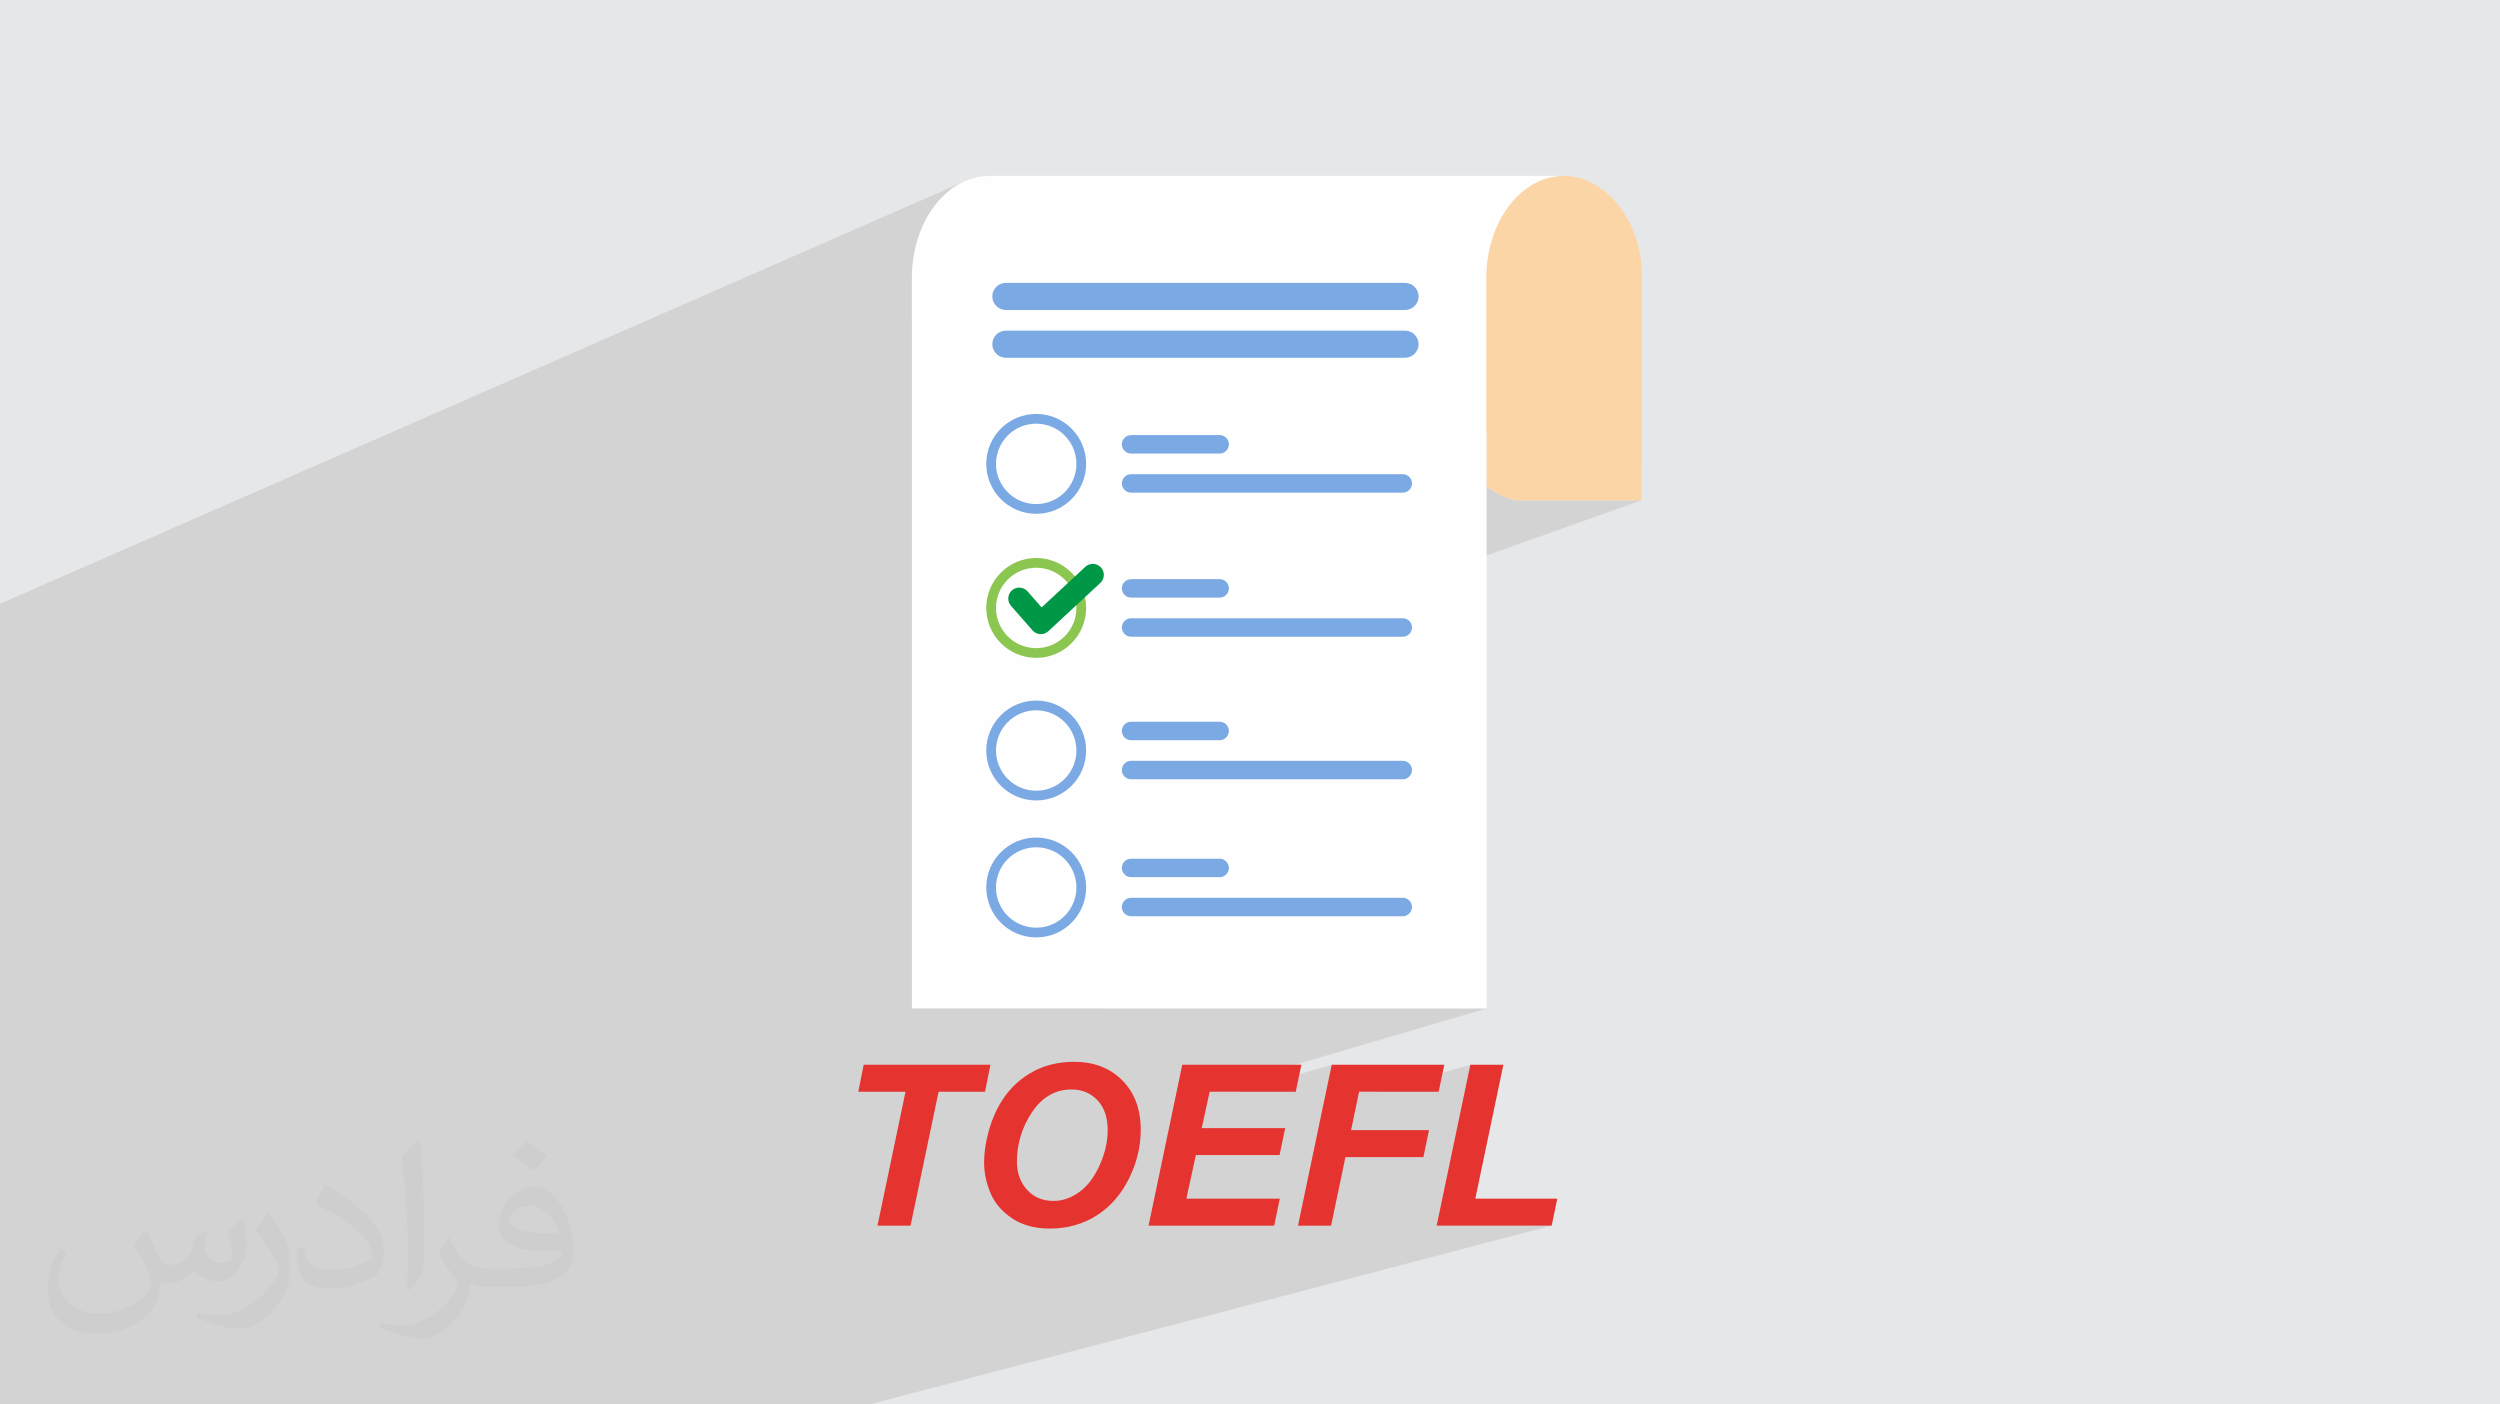 <?xml version="1.0" encoding="UTF-8"?>
<!DOCTYPE svg PUBLIC "-//W3C//DTD SVG 1.0//EN" "http://www.w3.org/TR/2001/REC-SVG-20010904/DTD/svg10.dtd">
<!-- Creator: CorelDRAW -->
<svg xmlns="http://www.w3.org/2000/svg" xml:space="preserve" width="94.192mm" height="52.917mm" version="1.0" style="shape-rendering:geometricPrecision; text-rendering:geometricPrecision; image-rendering:optimizeQuality; fill-rule:evenodd; clip-rule:evenodd"
viewBox="0 0 9404.92 5283.66"
 xmlns:xlink="http://www.w3.org/1999/xlink"
 xmlns:xodm="http://www.corel.com/coreldraw/odm/2003">
 <defs>
  <style type="text/css">
   <![CDATA[
    .fil8 {fill:#009846}
    .fil6 {fill:#7BA9E3}
    .fil3 {fill:#FCD5A6}
    .fil4 {fill:#FEFEFE}
    .fil9 {fill:#E5332F;fill-rule:nonzero}
    .fil5 {fill:#7BA9E3;fill-rule:nonzero}
    .fil7 {fill:#8BC651;fill-rule:nonzero}
    .fil2 {fill:#373435;fill-opacity:0.031}
    .fil1 {fill:#2B2A29;fill-opacity:0.102}
    .fil0 {fill:#E6E7E8}
   ]]>
  </style>
 </defs>
 <g id="Layer_x0020_1">
  <polygon class="fil0" points="-0,0 9404.92,0 9404.92,5283.66 -0,5283.66 "/>
  <polygon class="fil1" points="2876.6,5283.66 2516.18,5283.66 2403.25,5283.66 2321.9,5283.66 1983.69,5283.66 1892.93,5283.66 1726.51,5283.66 1636.29,5283.66 1485.67,5283.66 1290.34,5283.66 1275.89,5283.66 1209.86,5283.66 1080.15,5283.66 1076.78,5283.66 1021.66,5283.66 967.23,5283.66 819.38,5283.66 639.71,5283.66 544.35,5283.66 524.14,5283.66 168.51,5283.66 57.3,5283.66 -0,5283.66 -0,5231.15 -0,5208.2 -0,5185.49 -0,5152.58 -0,5105.03 -0,5084.46 -0,5063.99 -0,5027.27 -0,5022.11 -0,4887.97 -0,4795.84 -0,4786.24 -0,4777.49 -0,4765.5 -0,4763.22 -0,4759.54 -0,4758.18 -0,4756.6 -0,4727.45 -0,4689.17 -0,4680.51 -0,4669.08 -0,4648.95 -0,4636.35 -0,4634.92 -0,4611.71 -0,4585.38 -0,4552.99 -0,4506.73 -0,4492.55 -0,4468.55 -0,4459.67 -0,4360.12 -0,4359.11 -0,4342.02 -0,4339.72 -0,4327.8 -0,4326.27 -0,4326.2 -0,4318.89 -0,4301.11 -0,4249.65 -0,4245.97 -0,4236.76 -0,4216.95 -0,4204.59 -0,4202.94 -0,4179.15 -0,4145.1 -0,4117.52 -0,4067.2 -0,4054.08 -0,4030.85 -0,4020.87 -0,3916.58 -0,3904.65 -0,3896.53 -0,3888.75 -0,3878.4 -0,3876.57 -0,3871.47 -0,3863.29 -0,3857.36 -0,3826.29 -0,3823.84 -0,3823.6 -0,3799.89 -0,3793.66 -0,3792.16 -0,3780.44 -0,3755.21 -0,3753.32 -0,3752.11 -0,3742.08 -0,3739.51 -0,3731.07 -0,3692.56 -0,3686.82 -0,3682.47 -0,3671.42 -0,3671.39 -0,3670.64 -0,3670.27 -0,3664.26 -0,3664.05 -0,3659.43 -0,3647.1 -0,3609.73 -0,3597.55 -0,3575.27 -0,3569.22 -0,3568.91 -0,3564.14 -0,3468.42 -0,3448.71 -0,3445.44 -0,3430.76 -0,3424.31 -0,3422.25 -0,3412.14 -0,3408.96 -0,3402.94 -0,3394.49 -0,3366.38 -0,3336.62 -0,3329.89 -0,3309.29 -0,3301.11 -0,3298.99 -0,3249.66 -0,3223.77 -0,3221.73 -0,3206.26 -0,3164.36 -0,3147.46 -0,3136.15 -0,3114.91 -0,3102.59 -0,3096.68 -0,3050.46 -0,2808.7 -0,2805.13 -0,2655.33 -0,2651.66 -0,2510.73 -0,2500.1 -0,2499.98 -0,2492.02 -0,2472.01 -0,2471.98 -0,2471.3 -0,2461.14 -0,2461 -0,2458.62 -0,2448.84 -0,2448.83 -0,2448.7 -0,2440.84 -0,2440.8 -0,2440.33 -0,2434.29 -0,2434.18 -0,2433 -0,2427.74 -0,2427.63 -0,2426.47 -0,2405.83 -0,2405.75 -0,2405.1 -0,2400.72 -0,2400.7 -0,2400.61 -0,2397.03 -0,2396.93 -0,2396.29 -0,2378.62 -0,2378.51 -0,2377.88 -0,2374.94 -0,2374.9 -0,2374.69 -0,2363.09 -0,2363.05 -0,2362.89 -0,2352.69 -0,2352.67 -0,2352.6 -0,2350.43 -0,2350.38 -0,2350.19 -0,2348.19 -0,2348.14 -0,2347.9 -0,2341.47 -0,2341.45 -0,2341.36 -0,2333.94 -0,2333.81 -0,2333.42 -0,2331.69 -0,2331.66 -0,2331.58 -0,2326.41 -0,2326.38 -0,2326.3 -0,2317.27 -0,2317.14 -0,2316.84 -0,2314.23 -0,2314.16 -0,2314.02 -0,2301.87 -0,2301.79 -0,2301.64 -0,2295.6 -0,2295.57 -0,2295.53 -0,2288.37 -0,2288.19 -0,2287.96 -0,2287.57 -0,2287.41 -0,2287.21 -0,2286.76 -0,2286.63 -0,2286.47 -0,2285.95 -0,2285.88 -0,2285.79 -0,2285.15 -0,2285.13 -0,2283 -0,2282.63 -0,2281.76 -0,2281.59 -0,2281.45 -0,2280.95 -0,2280.92 -0,2280.9 -0,2279.17 -0,2279 -0,2278.86 -0,2278.21 -0,2278.18 -0,2276.51 -0,2276.35 -0,2275.6 -0,2275.59 -0,2274.45 -0,2274.17 -0,2274.05 -0,2273.48 -0,2273.36 -0,2273.31 -0,2273.14 -0,2272.87 -0,2272.59 -0,2272.42 -0,2272.14 -0,2272.13 -0,2272.08 -0,2272.07 -0,2271.97 -0,2271.96 -0,2271.84 -0,2271.82 -0,2271.79 -0,2271.78 -0,2271.67 -0,2271.65 -0,2271.61 -0,2271.52 -0,2271.51 -0,2271.4 3630.64,681.35 3628.25,682.41 3625.86,683.5 3623.48,684.61 3623.48,684.73 3620.99,685.82 3620.94,685.85 3620.55,686.04 3620.17,686.23 3620.17,686.38 3643.39,676.21 3643.39,676.44 3614.68,689.01 3614.65,689.03 3614.28,689.23 3613.9,689.43 3613.53,689.63 3613.53,689.7 3648.37,674.44 3648.37,674.78 3609.52,691.79 3609.05,692.05 3607.78,692.76 3653.35,672.8 3653.35,673.12 3605.33,694.15 3604.75,694.48 3603.33,695.31 3603.19,695.4 3658.32,671.25 3658.32,671.45 3601.92,696.15 3601.92,696.16 3601.92,696.35 3600.72,696.87 3600.43,697.04 3599.84,697.4 3599.26,697.75 3598.67,698.11 3598.09,698.47 3597.51,698.84 3596.93,699.2 3596.93,699.66 3594.58,700.69 3594.29,700.88 3593.34,701.49 3592.4,702.11 3591.45,702.73 3590.51,703.36 3589.59,703.98 3588.65,704.62 3588.65,704.64 3588.57,704.68 3586.94,705.79 3585.26,706.96 3585.16,707.03 3678.23,666.29 3678.23,666.48 3584.47,707.52 3583.6,708.14 3581.94,709.33 3580.29,710.53 3578.64,711.75 3577.82,712.37 3686.53,664.79 3686.53,664.82 3577.72,712.44 3576.99,712.99 3575.37,714.24 3575.37,714.6 3574.33,715.06 3574.14,715.2 3573.36,715.81 3572.58,716.42 3571.8,717.02 3571.03,717.64 3570.26,718.25 3569.5,718.88 3568.73,719.5 3568.73,719.57 3568.56,719.64 3567.07,720.87 3567.07,721.23 3566.13,721.64 3565.42,722.24 3564.22,723.25 3563.62,723.75 3703.12,662.74 3703.12,663.17 3562.62,724.62 3561.84,725.3 3560.65,726.34 3559.47,727.38 3558.29,728.44 3557.11,729.5 3557.11,729.53 3557.03,729.56 3555.46,731 3555.46,731.18 3555.09,731.34 3555.08,731.35 3554.9,731.51 3554.71,731.68 3554.53,731.84 3554.35,732.01 3554.16,732.18 3553.98,732.34 3553.8,732.51 3553.8,732.85 3553.15,733.14 3553.12,733.16 3552.96,733.31 3552.79,733.47 3552.63,733.63 3552.47,733.79 3552.3,733.94 3552.14,734.1 3552.14,734.51 3551.35,734.86 3550.48,735.69 3550.48,736.17 3549.58,736.56 3548.14,737.95 3546.31,739.77 3544.48,741.6 3542.68,743.44 3540.88,745.31 3539.09,747.19 3537.31,749.1 3535.55,751.01 3535.55,751.09 3535.43,751.14 3534.22,752.48 3532.97,753.88 3531.72,755.28 3530.49,756.69 3529.26,758.11 3528.03,759.55 3526.8,760.99 3525.59,762.44 3525.59,762.72 3525.23,762.88 3523.25,765.29 3521.16,767.89 3519.08,770.51 3517.03,773.16 3514.99,775.85 3512.97,778.55 3510.98,781.28 3509.01,784.03 3509.01,784.28 3508.75,784.39 3508.44,784.84 3508.04,785.4 3507.65,785.96 3507.25,786.52 3506.86,787.08 3506.46,787.64 3506.07,788.2 3505.68,788.77 3505.68,789.26 3505.21,789.45 3504.11,791.07 3502.9,792.89 3501.68,794.73 3500.47,796.57 3499.27,798.43 3498.08,800.3 3496.9,802.18 3495.73,804.06 3495.73,804.19 3495.63,804.23 3495.04,805.2 3494.41,806.21 3493.8,807.23 3493.18,808.25 3492.57,809.27 3491.96,810.29 3491.35,811.32 3490.76,812.35 3490.76,812.48 3490.65,812.53 3490.48,812.82 3490.28,813.16 3490.08,813.5 3489.89,813.84 3489.69,814.18 3489.49,814.52 3489.3,814.86 3489.1,815.2 3489.1,815.8 3488.62,816.01 3487.94,817.22 3487.14,818.64 3486.35,820.07 3485.56,821.51 3484.77,822.94 3484.01,824.39 3483.23,825.84 3482.46,827.29 3482.46,827.42 3482.37,827.46 3481.77,828.61 3481.14,829.79 3480.52,830.99 3479.91,832.19 3479.29,833.4 3478.68,834.61 3478.08,835.81 3477.48,837.02 3477.48,837.37 3477.26,837.46 3475.82,840.41 3475.82,840.69 3475.66,840.76 3475.5,841.09 3475.31,841.49 3475.12,841.89 3474.92,842.29 3474.73,842.69 3474.54,843.09 3474.35,843.5 3474.16,843.9 3474.16,844.01 3474.1,844.04 3473.26,845.82 3472.42,847.65 3471.58,849.47 3470.76,851.3 3469.94,853.15 3469.13,855 3468.33,856.85 3467.53,858.71 3467.53,858.94 3467.41,858.99 3466.58,860.96 3465.74,862.97 3464.9,865 3464.09,867.04 3463.28,869.07 3462.47,871.12 3461.68,873.18 3460.89,875.24 3460.89,875.53 3460.76,875.59 3460.58,876.04 3460.39,876.56 3460.19,877.07 3460,877.59 3459.8,878.1 3459.61,878.62 3459.42,879.13 3459.23,879.65 3459.23,880.51 3458.86,880.67 3457.86,883.46 3456.82,886.44 3455.79,889.42 3454.78,892.42 3453.79,895.43 3452.81,898.46 3451.86,901.5 3450.94,904.55 3450.94,905.4 3450.64,905.53 3450.5,906 3450.32,906.61 3450.15,907.22 3449.97,907.83 3449.8,908.42 3449.63,909.03 3449.45,909.64 3449.28,910.25 3449.28,910.37 3449.23,910.39 3449.03,911.09 3448.83,911.82 3448.62,912.54 3448.42,913.27 3448.21,913.99 3448.01,914.72 3447.81,915.43 3447.61,916.16 3447.61,917.01 3447.36,917.12 3446.51,920.31 3445.65,923.61 3444.81,926.94 3444.01,930.27 3443.21,933.62 3442.45,936.98 3441.7,940.36 3440.98,943.74 3440.98,945.22 3440.65,945.36 3440.5,946.07 3440.33,946.92 3440.16,947.77 3439.98,948.61 3439.82,949.46 3439.65,950.31 3439.48,951.17 3439.32,952.02 3439.32,953.51 3439.02,953.64 3438.86,954.47 3438.68,955.42 3438.51,956.38 3438.33,957.34 3438.16,958.3 3438,959.27 3437.83,960.23 3437.66,961.19 3437.66,961.8 3437.55,961.85 3437.36,963.02 3437.15,964.25 3436.95,965.47 3436.76,966.69 3436.56,967.91 3436.37,969.14 3436.19,970.37 3436,971.6 3436,971.76 3435.98,971.77 3435.76,973.26 3435.55,974.75 3435.33,976.25 3435.13,977.75 3434.92,979.26 3434.72,980.77 3434.53,982.27 3434.34,983.78 3434.34,986.7 3433.95,986.87 3433.79,988.24 3433.62,989.8 3433.45,991.36 3433.29,992.91 3433.13,994.47 3432.97,996.03 3432.82,997.59 3432.68,999.16 3432.68,999.97 3432.61,1000 3432.35,1002.92 3432.11,1005.89 3431.88,1008.86 3431.68,1011.84 3431.49,1014.82 3431.32,1017.81 3431.17,1020.8 3431.03,1023.81 3431.03,1033.15 3430.72,1033.28 3430.68,1034.7 3430.65,1036.26 3430.62,1037.82 3430.6,1039.39 3430.58,1040.94 3430.56,1042.51 3430.55,1044.08 3430.55,1045.65 3430.55,1208.55 3764.26,1068.17 3773.83,1065.19 3784.07,1064.15 4792.09,1064.15 5684.38,703.07 5667.86,709.8 5651.62,716.96 5635.74,724.55 5620.27,732.54 5605.28,740.93 5590.82,749.69 5576.95,758.8 5563.74,768.27 5551.24,778.05 5550.71,778.5 5796.82,679.1 5810.7,673.93 5824.84,669.65 5839.24,666.27 5853.87,663.83 5868.72,662.35 5883.76,661.85 5886.72,661.9 5517.28,810.86 5509.55,820.22 5501.51,831.43 5494.54,842.88 5488.7,854.57 5484.06,866.45 5480.67,878.53 5478.6,890.78 5477.89,903.2 5477.89,1493.06 5478.9,1493.06 5478.9,1619.29 5480.14,1619.29 5479.61,1620.46 5477.99,1621.07 5477.93,1627.57 5477.89,1647.52 5479,1660.86 5482.27,1675.7 5487.6,1691.78 5494.91,1708.79 5504.1,1726.47 5515.08,1744.5 5527.76,1762.62 5542.04,1780.54 5557.84,1797.99 5575.05,1814.65 5593.59,1830.26 5594.48,1830.9 6174.06,1619.29 6176.03,1619.29 5595.12,1831.37 5613.36,1844.52 5634.28,1857.16 5656.26,1867.88 5679.18,1876.41 5702.98,1882.45 6174.72,1882.45 4928.47,2325.81 5277.14,2325.81 5284.12,2326.52 5290.62,2328.54 5296.52,2331.76 5301.66,2336.01 5305.92,2341.16 5309.13,2347.06 5311.16,2353.56 5311.87,2360.54 5311.16,2367.52 5309.13,2374.02 5305.92,2379.92 5301.66,2385.06 5296.52,2389.31 5290.62,2392.53 4365.19,2715.12 4588.34,2715.12 4595.31,2715.83 4601.82,2717.86 4607.71,2721.07 4612.86,2725.31 4617.11,2730.46 4620.33,2736.36 4622.35,2742.86 4623.06,2749.84 4622.35,2756.81 4620.33,2763.32 4617.11,2769.21 4612.86,2774.36 4607.71,2778.6 4601.82,2781.82 4367.58,2862.16 5277.14,2862.16 5284.12,2862.87 5290.62,2864.89 5296.52,2868.11 5301.66,2872.36 5305.92,2877.5 5309.13,2883.4 5311.16,2889.9 5311.87,2896.88 5311.16,2903.85 5309.13,2910.36 5305.92,2916.25 5301.66,2921.41 5296.52,2925.65 5290.62,2928.87 4373.84,3230.42 4588.34,3230.42 4595.31,3231.13 4601.82,3233.16 4607.71,3236.36 4612.86,3240.61 4617.11,3245.75 4620.33,3251.65 4622.35,3258.15 4623.06,3265.13 4622.35,3272.1 4620.33,3278.61 4617.11,3284.51 4612.86,3289.65 4607.71,3293.9 4601.82,3297.11 4353.56,3377.45 5277.14,3377.45 5284.12,3378.16 5290.62,3380.18 5296.52,3383.4 5301.66,3387.65 5305.92,3392.79 5309.13,3398.69 5311.16,3405.19 5311.87,3412.17 5311.16,3419.15 5309.13,3425.65 5305.92,3431.55 5301.66,3436.7 5296.52,3440.95 5290.62,3444.17 5284.12,3446.19 4163.18,3793.73 5592.43,3793.73 4419.81,4138.44 4418.26,4145.86 4550.66,4106.97 4662.98,4106.97 5009.85,4005.53 4980.63,4144.99 5112.84,4106.97 5177.75,4106.97 5531.31,4005.53 5404.5,4610.83 5837.34,4610.83 3269.5,5283.66 "/>
  <path class="fil2" d="M548.54 4627.69c17.95,27.21 29.6,53.36 40.96,82.43 8.45,16.91 12.93,48.09 52.57,48.09 11.61,0 28.28,-3.42 43.06,-11.61 16.63,-8.73 29.32,-21.94 35.94,-42l15.85 -53.36 38.57 -19.02 2.64 2.64c-5.27,20.09 -6.59,39.36 -6.59,54.43 0,44.63 38.57,61.56 69.22,61.56 17.95,0 34.09,-8.73 34.09,-25.11 0,-21.13 -8.98,-57.06 -20.62,-89.29 17.95,-17.95 35.94,-35.94 56.53,-50.47l3.17 1.6c8.98,38.04 14,75.56 14,100.66 0,24.57 -10.83,51.79 -19.81,69.49 -18.49,34.87 -51.25,62.62 -90.87,62.62 -30.1,0 -63.65,-15.07 -86.66,-43.06l-1.32 0c-21.66,26.96 -55.22,51.25 -108.86,51.25l-16.63 0c-2.64,35.41 -10.29,60.49 -21.94,82.95 -31.95,62.34 -126.81,106.47 -216.1,106.47 -124.17,0 -186.51,-71.59 -186.51,-166.96 0,-58.91 19.27,-113.6 48.88,-152.42l24.29 10.04c-18.49,35.41 -30.91,68.68 -30.91,101.45 0,89.29 72.66,131.83 156.4,131.83 77.68,0 173.83,-49.41 191.28,-106.72 -6.59,-62.62 -30.1,-91.93 -66.04,-148.99 10.83,-19.02 24.83,-38.04 42.28,-58.38l3.17 0 0 0 0 0 -0.02 -0.09zm1432.13 -336.04c26.15,16.39 51.79,35.66 76.87,57.85 -14,19.81 -31.45,37.79 -53.11,53.64 -25.11,-20.34 -50.19,-37.79 -75.84,-56.27 17.42,-19.55 34.62,-38.29 52.04,-55.22l0 0 0 0 0 0 0 0 0 0 0.03 0zm13.47 244.11c-42.28,0 -76.87,27.75 -76.87,48.34 0,44.13 84.53,57.85 185.72,57.31 -12.68,-51.79 -57.06,-105.68 -108.86,-105.68l0.01 0.03zm-94.86 236.19c54.96,0 103.04,-1.6 139.74,-10.83 40.96,-10.29 75.56,-30.91 75.56,-45.17 0,-3.7 0,-8.19 -1.32,-11.89 -22.98,2.11 -49.41,2.11 -72.38,2.11 -74.49,0 -131.55,-16.91 -154.02,-58.66 -5.55,-11.61 -9.51,-24.57 -9.51,-39.36 0,-40.43 17.42,-79.79 48.09,-107 25.61,-22.45 53.89,-36.44 82.67,-36.44 52.04,0 93.51,41.75 122.57,107.54 15.85,35.94 26.68,77.4 26.68,129.72 0,34.87 -9.51,64.19 -31.17,85.85 -40.43,39.11 -114.92,53.89 -229.04,53.89l-51.79 0 0 0 -13.47 0c-28.28,0 -48.62,-5.02 -64.72,-17.42l-2.64 0c0.79,6.59 1.32,12.93 1.32,19.02 0,25.61 -8.45,58.38 -25.61,84.53 -50.72,75.3 -105.68,108.04 -153.24,108.04 -48.09,0 -107,-18.49 -160.11,-42.54l9.51 -18.49c17.17,7.13 40.96,11.89 73.7,11.89 85.85,0 198.66,-82.43 212.66,-163 -3.17,-6.59 -8.98,-15.32 -17.17,-24.57 -25.11,-29.85 -40.96,-54.68 -55.75,-80.83 12.68,-25.11 24.29,-45.17 35.13,-63.4l4.49 -0.53c36.72,74.77 69.99,117.55 144.23,117.55l11.61 0 0 0 53.89 0 0 0 0 0 0 0 0 0 0 0 0.09 0.01zm-371.98 79c6.34,-34.34 6.87,-72.91 6.87,-108.86l0 -53.36c0,-99.6 -12.68,-244.36 -22.98,-338.68 17.95,-19.27 43.06,-42 62.87,-57.31l5.81 1.6c13.47,118.62 16.63,256 16.63,383.06 0,33.3 -1.32,65.79 -4.49,89.55 -1.85,30.1 -19.27,52.83 -56.53,87.7l-8.19 -3.7zm-382.8 -157.19c1.85,46.77 24.83,83.49 105.15,83.49 49.93,0 92.19,-12.93 138.96,-35.13 8.45,-3.7 12.93,-8.73 12.93,-12.93 0,-29.32 -22.45,-68.15 -60.23,-103.55 -36.72,-33.3 -85.34,-62.62 -130.76,-82.18 -15.6,-6.59 -20.62,-13.47 -20.62,-20.09 0,-13.47 17.95,-41.75 32.77,-62.09l5.02 -0.53c52.04,27.21 110.17,67.64 153.24,112.53 39.11,41.47 63.4,83.49 63.4,129.19 0,33.81 -10.29,65.51 -26.96,95.11 -57.06,28.79 -117.83,50.72 -178.06,50.72 -73.17,0 -123.1,-34.34 -123.1,-114.92 0,-8.73 0,-22.19 3.17,-39.64l25.11 0 0 0 0 0 0 0 0 0 0 0 -0.02 0zm-132.37 -132.9l45.45 73.45c16.63,27.21 32.23,56.81 32.23,103.55l0 59.7c0,48.34 -30.91,100.13 -80.83,151.38 -39.11,34.62 -73.7,49.41 -105.68,49.41 -47.55,0 -101.98,-14.79 -164.85,-41.75l7.13 -18.49c19.81,5.27 42.79,9.77 71.06,9.77 90.36,-0.53 182.8,-66.57 225.08,-147.15 5.02,-9.26 6.87,-17.95 6.87,-24.04 0,-9.26 -5.02,-19.55 -8.98,-28.79 -22.98,-43.31 -48.62,-82.95 -76.87,-119.68 14.79,-23.25 29.6,-45.7 45.7,-67.9l3.7 0.53 0 0 0 0 0 0 0 0 0 0 -0.02 0.01z"/>
  <g id="_3130999162608">
   <g>
    <path class="fil3" d="M5480.14 1619.29c-1.5,9.35 -2.26,-38.37 -2.26,28.23 0,66.6 96.04,209.84 225.09,234.93l471.75 0 1.31 -234.93c0,-9.55 -0.69,-18.97 -1.97,-28.23l1.97 0 0 -591.56c0,-186.01 -130.87,-365.88 -292.27,-365.88 -161.47,0 -405.88,108.07 -405.88,241.35l0 589.86 1.01 0 0 126.23 1.25 0z"/>
    <path class="fil4" d="M3430.72 1033.15l0.31 0 0 -9.34c0.34,-8.02 0.88,-15.97 1.59,-23.84l0.07 0 0 -0.81c0.38,-4.17 0.81,-8.33 1.29,-12.46l0.37 0 0 -2.92c0.5,-4.03 1.05,-8.04 1.64,-12.02l0.02 0 0 -0.16c0.49,-3.29 1.01,-6.54 1.56,-9.8l0.1 0 0 -0.61c0.44,-2.58 0.91,-5.13 1.39,-7.69l0.28 0 0 -1.49c0.43,-2.28 0.89,-4.54 1.36,-6.8l0.3 0 0 -1.48c1.89,-9.05 4.03,-17.96 6.41,-26.73l0.22 0 0 -0.85c0.53,-1.94 1.08,-3.86 1.63,-5.79l0.04 0 0 -0.12c0.46,-1.62 0.92,-3.25 1.4,-4.85l0.26 0 0 -0.85c2.46,-8.16 5.12,-16.18 7.99,-24.04l0.31 0 0 -0.86c0.5,-1.38 1.03,-2.75 1.55,-4.11l0.11 0 0 -0.29c2.08,-5.51 4.26,-10.94 6.54,-16.31l0.1 0 0 -0.23c2.11,-4.97 4.3,-9.88 6.58,-14.7l0.05 0 0 -0.11c0.51,-1.08 1.02,-2.15 1.53,-3.22l0.13 0 0 -0.28 1.49 -3.04 0.17 0 0 -0.35c1.61,-3.24 3.25,-6.44 4.91,-9.61l0.07 0 0 -0.13c2.05,-3.87 4.13,-7.72 6.28,-11.48l0.36 0 0 -0.61c0.52,-0.91 1.05,-1.81 1.58,-2.72l0.08 0 0 -0.13c1.61,-2.75 3.24,-5.47 4.9,-8.16l0.07 0 0 -0.13c3.12,-5.04 6.32,-9.98 9.63,-14.81l0.33 0 0 -0.49c1.04,-1.51 2.1,-3 3.15,-4.48l0.18 0 0 -0.25c5.23,-7.38 10.69,-14.5 16.36,-21.32l0.23 0 0 -0.28c3.23,-3.87 6.53,-7.66 9.89,-11.34l0.07 0 0 -0.08c4.69,-5.14 9.51,-10.09 14.44,-14.85l0.5 0 0 -0.48 1.23 -1.18 0.43 0 0 -0.41c0.44,-0.42 0.87,-0.84 1.31,-1.25l0.35 0 0 -0.34c0.48,-0.45 0.98,-0.88 1.46,-1.33l0.2 0 0 -0.18 1.62 -1.48 0.04 0 0 -0.03c3.13,-2.84 6.3,-5.59 9.51,-8.27l0.45 0 0 -0.36 1.58 -1.3 0.08 0 0 -0.07c2.05,-1.67 4.1,-3.3 6.19,-4.9l0.45 0 0 -0.36c4.34,-3.34 8.77,-6.55 13.25,-9.6l0.03 0 0 -0.02c2.49,-1.7 5,-3.35 7.54,-4.96l0.75 0 0 -0.46c1.55,-0.97 3.1,-1.93 4.66,-2.86l0.32 0 0 -0.2c3.77,-2.26 7.6,-4.39 11.45,-6.44l0.16 0 0 -0.08c1,-0.53 1.99,-1.06 3,-1.58l0.32 0 0 -0.16c1,-0.51 2,-1 3,-1.5l0.33 0 0 -0.16c1.02,-0.51 2.04,-1.01 3.07,-1.5l0.25 0 0 -0.12c6.33,-3.01 12.76,-5.74 19.28,-8.18l0.63 0 0 -0.23c1.34,-0.49 2.69,-0.96 4.03,-1.43l0.94 0 0 -0.34c1.33,-0.45 2.65,-0.89 3.98,-1.32l1 0 0 -0.32c1.42,-0.46 2.84,-0.92 4.26,-1.35l0.71 0 0 -0.2c6.28,-1.86 12.64,-3.45 19.06,-4.77l0.85 0 0 -0.19c2.71,-0.54 5.41,-1.03 8.14,-1.47l0.16 0 0 -0.03c4.03,-0.65 8.1,-1.19 12.18,-1.63l4.41 0 0 -0.43c6.52,-0.57 13.09,-0.89 19.73,-0.89l2160.91 0c-161.47,0 -292.35,171.84 -292.35,383.8l0 574.32 1.02 0 0 2173.76 -2161.89 0 0 -2748.08c0,-4.18 0.07,-8.35 0.17,-12.5zm2456 -371.25l0 -0.05 -2.96 0 2.96 0.05z"/>
    <path class="fil5" d="M3898.16 1557.22c51.86,0 98.83,21.02 132.82,55.02 33.99,33.99 55.03,80.96 55.03,132.83 0,51.86 -21.04,98.83 -55.03,132.82 -33.99,33.99 -80.96,55.03 -132.82,55.03 -51.88,0 -98.84,-21.04 -132.83,-55.03 -34.01,-33.99 -55.03,-80.96 -55.03,-132.82 0,-51.87 21.02,-98.84 55.03,-132.83 33.99,-34 80.95,-55.02 132.83,-55.02zm106.94 80.9c-27.36,-27.38 -65.18,-44.3 -106.94,-44.3 -41.78,0 -79.59,16.92 -106.96,44.3 -27.36,27.37 -44.29,65.18 -44.29,106.95 0,41.76 16.93,79.57 44.29,106.94 27.37,27.37 65.18,44.3 106.96,44.3 41.76,0 79.58,-16.93 106.94,-44.3 27.37,-27.37 44.3,-65.18 44.3,-106.94 0,-41.77 -16.93,-79.58 -44.3,-106.95z"/>
    <path class="fil6" d="M4255.1 1636.82l333.25 0c19.09,0 34.72,15.62 34.72,34.71 0,19.1 -15.63,34.73 -34.72,34.73l-333.25 0c-19.09,0 -34.73,-15.63 -34.73,-34.73 0,-19.09 15.64,-34.71 34.73,-34.71z"/>
    <path class="fil6" d="M4255.1 1783.86l1022.04 0c19.1,0 34.73,15.63 34.73,34.73 0,19.09 -15.63,34.72 -34.73,34.72l-1022.04 0c-19.09,0 -34.73,-15.63 -34.73,-34.72 0,-19.1 15.64,-34.73 34.73,-34.73z"/>
    <path class="fil7" d="M3898.16 2099.17c51.86,0 98.83,21.03 132.82,55.02 33.99,33.99 55.03,80.96 55.03,132.83 0,51.86 -21.04,98.83 -55.03,132.82 -33.99,33.99 -80.96,55.03 -132.82,55.03 -51.88,0 -98.84,-21.04 -132.83,-55.03 -34.01,-33.99 -55.03,-80.96 -55.03,-132.82 0,-51.87 21.02,-98.84 55.03,-132.83 33.99,-33.99 80.95,-55.02 132.83,-55.02zm106.94 80.91c-27.36,-27.38 -65.18,-44.31 -106.94,-44.31 -41.78,0 -79.59,16.93 -106.96,44.31 -27.36,27.36 -44.29,65.17 -44.29,106.94 0,41.77 16.93,79.58 44.29,106.95 27.37,27.36 65.18,44.29 106.96,44.29 41.76,0 79.58,-16.93 106.94,-44.29 27.37,-27.37 44.3,-65.18 44.3,-106.95 0,-41.77 -16.93,-79.58 -44.3,-106.94z"/>
    <path class="fil6" d="M4255.1 2178.78l333.25 0c19.09,0 34.72,15.61 34.72,34.71 0,19.09 -15.63,34.73 -34.72,34.73l-333.25 0c-19.09,0 -34.73,-15.64 -34.73,-34.73 0,-19.1 15.64,-34.71 34.73,-34.71z"/>
    <path class="fil6" d="M4255.1 2325.81l1022.04 0c19.1,0 34.73,15.63 34.73,34.73 0,19.1 -15.63,34.73 -34.73,34.73l-1022.04 0c-19.09,0 -34.73,-15.63 -34.73,-34.73 0,-19.1 15.64,-34.73 34.73,-34.73z"/>
    <path class="fil5" d="M3898.16 2635.52c51.86,0 98.83,21.03 132.82,55.02 33.99,33.99 55.03,80.96 55.03,132.83 0,51.86 -21.04,98.83 -55.03,132.82 -33.99,33.99 -80.96,55.03 -132.82,55.03 -51.88,0 -98.84,-21.04 -132.83,-55.03 -34.01,-33.99 -55.03,-80.96 -55.03,-132.82 0,-51.87 21.02,-98.84 55.03,-132.83 33.99,-33.99 80.95,-55.02 132.83,-55.02zm106.94 80.91c-27.36,-27.37 -65.18,-44.3 -106.94,-44.3 -41.78,0 -79.59,16.93 -106.96,44.3 -27.36,27.37 -44.29,65.18 -44.29,106.95 0,41.77 16.93,79.58 44.29,106.94 27.37,27.37 65.18,44.3 106.96,44.3 41.76,0 79.58,-16.93 106.94,-44.3 27.37,-27.36 44.3,-65.17 44.3,-106.94 0,-41.77 -16.93,-79.58 -44.3,-106.95z"/>
    <path class="fil6" d="M4255.1 2715.12l333.25 0c19.09,0 34.72,15.62 34.72,34.72 0,19.09 -15.63,34.72 -34.72,34.72l-333.25 0c-19.09,0 -34.73,-15.63 -34.73,-34.72 0,-19.1 15.64,-34.72 34.73,-34.72z"/>
    <path class="fil6" d="M4255.1 2862.16l1022.04 0c19.1,0 34.73,15.63 34.73,34.73 0,19.09 -15.63,34.72 -34.73,34.72l-1022.04 0c-19.09,0 -34.73,-15.63 -34.73,-34.72 0,-19.1 15.64,-34.73 34.73,-34.73z"/>
    <path class="fil5" d="M3898.16 3150.81c51.86,0 98.83,21.03 132.82,55.02 33.99,33.99 55.03,80.96 55.03,132.83 0,51.86 -21.04,98.83 -55.03,132.82 -33.99,34 -80.96,55.03 -132.82,55.03 -51.88,0 -98.84,-21.03 -132.83,-55.03 -34.01,-33.99 -55.03,-80.96 -55.03,-132.82 0,-51.87 21.02,-98.84 55.03,-132.83 33.99,-33.99 80.95,-55.02 132.83,-55.02zm106.94 80.92c-27.36,-27.38 -65.18,-44.31 -106.94,-44.31 -41.78,0 -79.59,16.93 -106.96,44.31 -27.36,27.37 -44.29,65.18 -44.29,106.94 0,41.77 16.93,79.58 44.29,106.95 27.37,27.36 65.18,44.29 106.96,44.29 41.76,0 79.58,-16.93 106.94,-44.29 27.37,-27.37 44.3,-65.18 44.3,-106.95 0,-41.76 -16.93,-79.57 -44.3,-106.94z"/>
    <path class="fil6" d="M4255.1 3230.42l333.25 0c19.09,0 34.72,15.61 34.72,34.71 0,19.09 -15.63,34.73 -34.72,34.73l-333.25 0c-19.09,0 -34.73,-15.64 -34.73,-34.73 0,-19.1 15.64,-34.71 34.73,-34.71z"/>
    <path class="fil6" d="M4255.1 3377.45l1022.04 0c19.1,0 34.73,15.63 34.73,34.73 0,19.1 -15.63,34.73 -34.73,34.73l-1022.04 0c-19.09,0 -34.73,-15.63 -34.73,-34.73 0,-19.1 15.64,-34.73 34.73,-34.73z"/>
    <path class="fil8" d="M3918.53 2284.97l164.48 -152.69c16.72,-15.52 42.97,-14.58 58.52,2.14 15.55,16.71 14.62,42.99 -2.13,58.54l-196.04 181.97 -0.61 0.5c-17.12,14.96 -43.39,13.2 -58.39,-3.88l-81.08 -92.45c-15.02,-17.12 -13.26,-43.43 3.86,-58.42 17.12,-14.96 43.38,-13.2 58.38,3.88l53 60.41z"/>
    <path class="fil6" d="M3784.07 1064.15l1501.52 0c28.06,0 51.01,22.96 51.01,51.01 0,28.06 -22.96,51.02 -51.01,51.02l-1501.52 0c-28.06,0 -51.02,-22.97 -51.02,-51.02 0,-28.06 22.97,-51.01 51.02,-51.01z"/>
    <path class="fil6" d="M3784.07 1243.91l1501.52 0c28.06,0 51.01,22.96 51.01,51.01 0,28.06 -22.96,51.02 -51.01,51.02l-1501.52 0c-28.06,0 -51.02,-22.97 -51.02,-51.02 0,-28.06 22.97,-51.01 51.02,-51.01z"/>
   </g>
   <path class="fil9" d="M3425.44 4610.83l-124.41 0 105.53 -503.86 -177.67 0 20.29 -101.45 476.8 0 -20.29 101.45 -174.72 0 -105.53 503.86zm276.72 -237.55c0,-35.8 5.35,-73.55 16.07,-113.29 14.09,-53.26 35.51,-99.33 64.24,-138.5 28.75,-39.17 65.1,-70.02 108.78,-92.85 43.82,-22.69 93.56,-34.1 149.49,-34.1 74.96,0 135.41,23.24 181.48,69.88 46.08,46.64 69.19,108.35 69.19,185.28 0,63.97 -14.94,125.82 -44.95,185.56 -30,59.89 -70.86,105.96 -122.29,138.23 -51.43,32.26 -109.62,48.33 -174.72,48.33 -56.35,0 -103.7,-12.82 -142.02,-38.47 -38.18,-25.64 -65.38,-57.34 -81.3,-95.25 -15.93,-37.9 -23.95,-76.22 -23.95,-114.83zm123.42 -2.4c0,41.71 12.68,76.64 37.9,104.68 25.36,28.19 58.62,42.28 99.9,42.28 33.54,0 65.8,-11.13 96.65,-33.26 31,-22.26 56.5,-55.94 76.79,-101.02 20.15,-45.23 30.29,-89.06 30.29,-131.88 0,-47.77 -12.82,-85.25 -38.32,-112.44 -25.65,-27.2 -58.19,-40.72 -97.79,-40.72 -60.72,0 -110.17,28.46 -148.37,85.24 -38.04,56.92 -57.06,119.2 -57.06,187.12zm495.26 239.95l126.81 -605.3 448.06 0 -21.14 101.45 -323.92 0 -29.73 136.96 313.92 0 -21.14 101.45 -314.9 0 -35.79 164 351.54 0 -21.14 101.45 -472.57 0zm562.19 0l126.81 -605.3 423.54 0 -21.13 101.45 -299.42 0 -30.14 144.57 293.21 0 -21.14 101.45 -293.35 0 -53.97 257.84 -124.41 0zm521.46 0l126.81 -605.3 124.27 0 -105.53 503.86 308.42 0 -21.13 101.45 -432.84 0z"/>
  </g>
 </g>
</svg>
